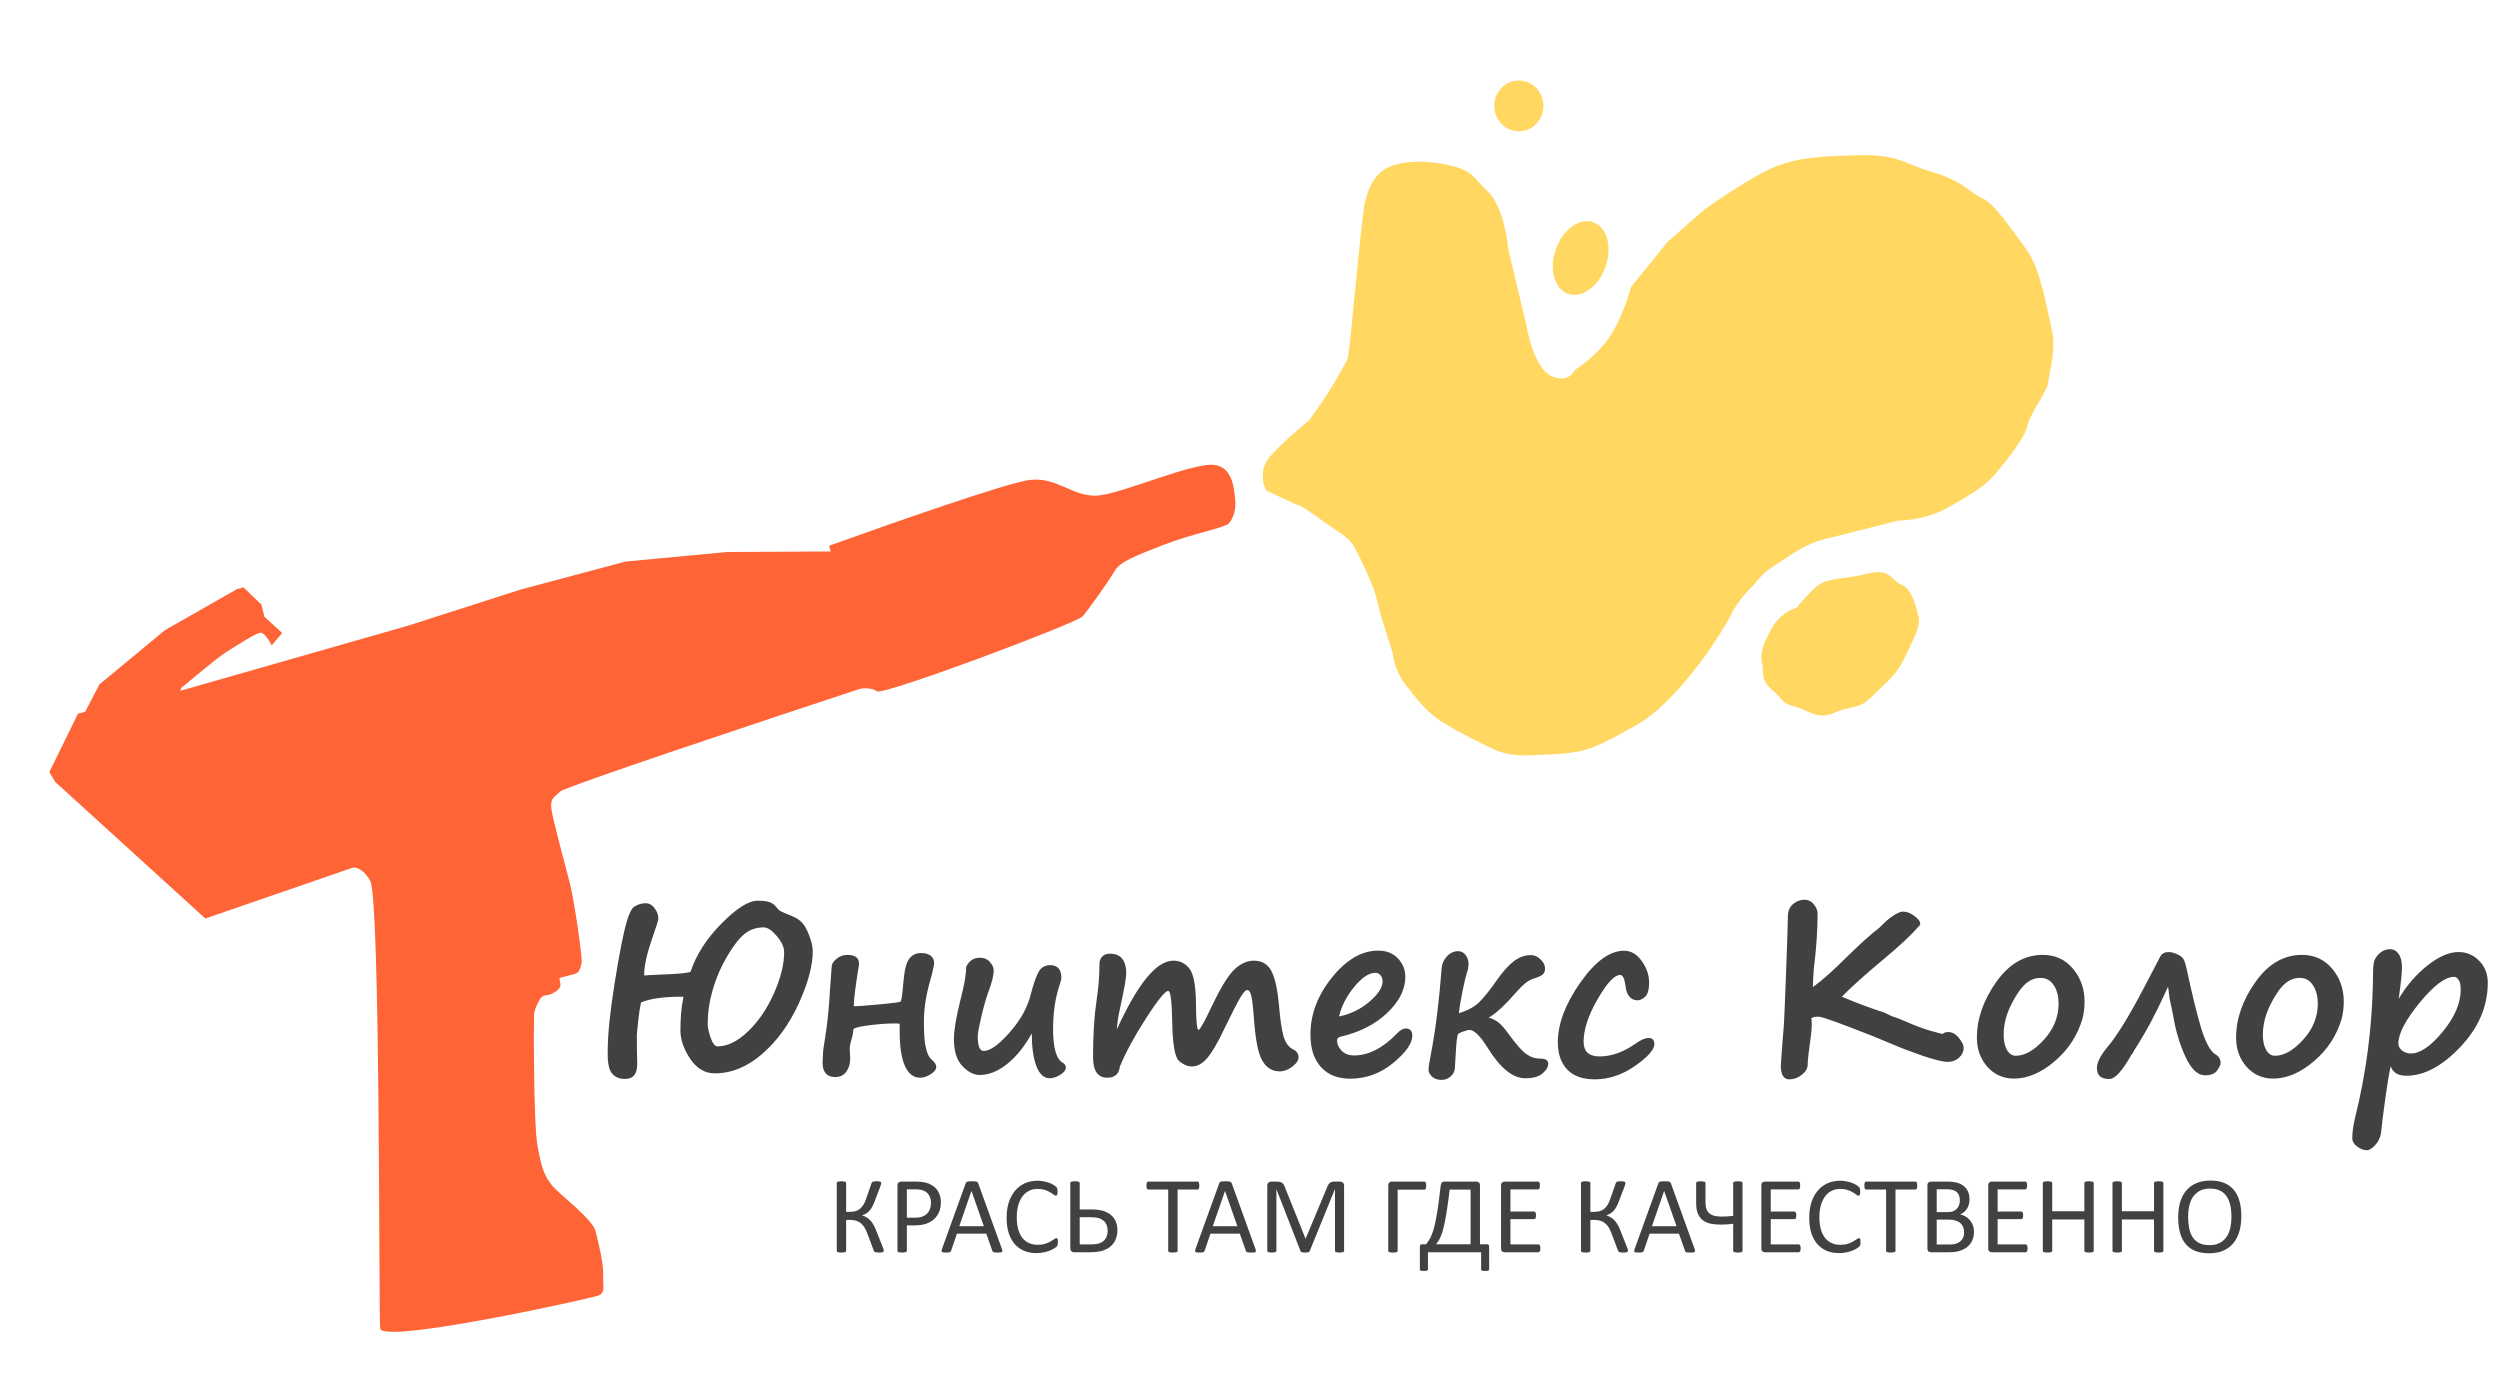 <?xml version="1.0" encoding="UTF-8"?> <svg xmlns="http://www.w3.org/2000/svg" width="559" height="309" viewBox="0 0 559 309" fill="none"> <g filter="url(#filter0_d_457_19)"> <path d="M13.433 155.587L7.026 168.638L8.339 170.83L41.912 201.378L74.458 190.157C75.124 189.783 76.919 189.813 78.768 192.918C81.078 196.8 80.665 289.406 81.009 293.03C81.353 296.654 128.016 286.361 129.752 285.702C131.488 285.044 130.762 283.673 130.874 281.101C130.986 278.529 129.784 273.765 129.137 271.2C128.49 268.635 121.209 263.145 119.585 261.232C117.961 259.318 117.143 257.581 116.205 252.356C115.267 247.13 115.337 224.036 115.416 222.842C115.48 221.886 116.023 220.725 116.287 220.263C116.448 219.894 116.867 219.092 117.257 218.831C117.648 218.57 118.49 218.437 118.861 218.403C119.277 218.292 120.286 217.867 120.993 217.053C121.877 216.035 120.617 214.806 121.329 214.616L124.537 213.761C125.606 213.476 125.732 212.465 126.035 211.406C126.339 210.347 124.351 197.189 123.472 193.708C122.594 190.226 120.013 180.746 119.405 177.584C118.797 174.421 119.913 174.319 121.286 172.976C122.384 171.9 166.444 157.217 188.337 150.01C189.124 149.865 190.978 149.775 192.092 150.573C193.485 151.571 236.749 135.34 238.076 133.813C239.402 132.286 244.035 125.77 245.223 123.694C246.403 121.631 249.66 120.364 255.985 117.906L256.113 117.856C262.522 115.365 268.185 114.441 270.541 113.226C271.221 112.654 272.502 110.748 272.191 107.702C271.801 103.895 271.411 103.164 270.758 102.022C270.078 100.835 268.958 100.262 267.972 100.027C263.319 98.922 246.284 106.789 240.971 106.837C235.657 106.885 232.317 102.691 226.383 103.296C221.636 103.78 194.423 113.318 181.41 118.027L181.733 119.31L158.559 119.428L135.894 121.561L112.37 127.834L87.211 135.912L36.297 150.468L36.514 149.823C38.923 147.812 44.096 143.538 45.517 142.534C46.937 141.529 50.046 139.631 51.423 138.807C51.971 138.466 53.281 137.725 54.136 137.497C54.992 137.269 56.235 139.284 56.75 140.32L59.093 137.544L55.132 133.907L54.439 131.159L50.432 127.338L49.007 127.719L32.876 136.909L18.244 149.024L15.037 155.159L13.433 155.587Z" fill="#FF6437"></path> </g> <g filter="url(#filter1_d_457_19)"> <path d="M286.126 108.942L279.228 105.739C278.565 104.931 277.327 101.065 280 98.052C282.673 95.038 286.901 91.438 288.681 90.014C290.297 87.901 294.299 82.163 297.381 76.122C298.001 72.796 300.338 45.245 301.149 41.531C302.162 36.887 303.832 35.004 305.667 33.81C307.502 32.617 312.167 31.442 318.822 32.691C325.478 33.941 325.14 35.488 328.792 38.957C331.714 41.731 332.98 48.628 333.248 51.73L337.357 68.979C337.848 72.025 339.626 78.5 342.818 80.037C346.009 81.573 347.702 79.782 348.149 78.694C349.594 77.843 353.121 75.248 355.662 71.683C358.203 68.117 360.074 62.526 360.691 60.177L368.88 50.07L377.059 42.89C379.673 41.013 386.035 36.681 390.57 34.368C396.239 31.478 401.068 30.993 410.891 30.713C420.715 30.433 421.208 32.503 428.027 34.442C434.847 36.381 437.002 39.495 439.33 40.372C441.658 41.248 445.967 47.476 449.117 51.803C452.267 56.129 453.573 64.576 454.724 69.406C455.875 74.235 454.195 79.046 454.022 81.284C453.849 83.522 450.005 88.147 449.33 91.242C448.655 94.338 443.141 100.846 441.47 102.729C439.8 104.612 436.13 106.999 431.127 109.722C427.125 111.9 422.351 112.42 420.465 112.408L403.804 116.603C399.805 117.611 396.802 119.83 393.132 122.217C389.462 124.604 389.627 125.293 386.788 128.203C384.516 130.53 383.054 133.287 382.607 134.375C381.603 136.091 379.06 140.242 376.92 143.121C374.245 146.72 372.073 149.461 368.065 153.396C364.859 156.543 361.501 158.462 360.223 159.027C358.166 160.277 353.253 162.977 350.054 163.783C346.055 164.79 340.395 164.753 336.898 164.902C334.101 165.021 331.296 164.119 330.243 163.653C327.86 162.546 322.264 159.811 318.941 157.723C314.787 155.112 313.627 153.21 310.641 149.574C308.253 146.665 307.552 143.526 307.5 142.32C306.621 139.616 304.73 133.657 304.204 131.449C303.547 128.689 303.218 127.309 300.406 121.435C297.593 115.561 297.922 116.941 291.942 112.596C287.158 109.121 286.072 108.712 286.126 108.942Z" fill="#FFD761"></path> </g> <g filter="url(#filter2_d_457_19)"> <ellipse cx="5.498" cy="5.674" rx="5.498" ry="5.674" transform="matrix(-0.97 0.244 -0.232 -0.973 342.263 23.863)" fill="#FFD761"></ellipse> </g> <g filter="url(#filter3_d_457_19)"> <ellipse cx="5.897" cy="8.489" rx="5.897" ry="8.489" transform="matrix(-0.926 -0.377 0.354 -0.935 351.892 63.856)" fill="#FFD761"></ellipse> </g> <g filter="url(#filter4_d_457_19)"> <path d="M392.337 136.197C393.944 133.452 396.567 132.206 397.678 131.927C398.402 131.013 400.318 128.775 402.187 127.134C404.524 125.083 408.185 125.624 413.517 124.281C418.848 122.938 418.839 125.866 421.167 126.742C423.495 127.619 424.481 131.759 424.974 133.828C425.468 135.898 424.463 137.614 422.118 142.593C419.772 147.571 417.27 148.933 414.431 151.842C411.592 154.751 409.931 153.707 406.096 155.404C402.262 157.101 400.272 154.677 397.277 153.968C394.283 153.26 394.785 152.402 392.128 150.145C389.471 147.889 390.476 146.174 389.982 144.104C389.489 142.034 390.329 139.628 392.337 136.197Z" fill="#FFD761"></path> </g> <path d="M143.328 224.155C143.1 225.164 142.889 226.556 142.693 228.33C142.498 230.104 142.4 231.089 142.4 231.284C142.4 233.986 142.425 235.996 142.474 237.314C142.539 238.617 142.36 239.593 141.937 240.244C141.513 240.911 140.757 241.245 139.666 241.245C138.478 241.245 137.55 240.854 136.883 240.073C136.215 239.292 135.882 237.86 135.882 235.776V235.044C135.882 231.398 136.386 226.401 137.396 220.054C138.502 213.055 139.446 208.294 140.228 205.771C140.748 204.128 141.253 203.135 141.741 202.793C142.555 202.24 143.426 201.963 144.354 201.963C145.151 201.963 145.826 202.337 146.38 203.086C146.933 203.818 147.21 204.591 147.21 205.405C147.21 205.715 146.754 207.179 145.843 209.8C144.638 213.234 144.036 215.968 144.036 218.003V218.125C144.329 218.076 145.452 218.011 147.405 217.93C151.67 217.783 154.005 217.563 154.412 217.271C155.698 213.429 158.017 209.824 161.37 206.455C164.723 203.086 167.384 201.401 169.354 201.401C170.672 201.401 171.6 201.515 172.137 201.743C172.674 201.955 173.13 202.28 173.504 202.72C173.878 203.208 174.196 203.534 174.456 203.696C174.733 203.859 175.595 204.233 177.044 204.819C178.086 205.243 178.875 205.763 179.412 206.382C179.965 206.984 180.486 207.952 180.975 209.287C181.479 210.605 181.731 211.745 181.731 212.705C181.731 215.944 180.674 219.867 178.558 224.473C176.442 229.079 173.715 232.822 170.379 235.703C167.059 238.568 163.535 240 159.808 240C157.61 240 155.779 238.91 154.314 236.729C152.866 234.548 152.142 232.456 152.142 230.454C152.142 227.557 152.353 225.148 152.776 223.228C152.809 223.016 152.817 222.902 152.801 222.886C152.801 222.869 152.687 222.861 152.459 222.861C148.374 222.861 145.33 223.293 143.328 224.155ZM170.77 207.358C169.093 207.358 167.645 207.863 166.424 208.872C165.219 209.865 163.917 211.558 162.518 213.95C161.134 216.326 160.076 218.8 159.344 221.372C158.611 223.927 158.245 226.483 158.245 229.038C158.245 229.754 158.465 230.755 158.904 232.041C159.344 233.327 159.856 233.97 160.442 233.97C162.672 233.97 164.959 232.839 167.303 230.576C169.646 228.314 171.567 225.482 173.064 222.08C174.578 218.678 175.335 215.618 175.335 212.9C175.335 211.777 174.782 210.573 173.675 209.287C172.584 208.001 171.616 207.358 170.77 207.358ZM206.609 230.039C206.658 233.75 207.244 236.061 208.367 236.973C209.018 237.526 209.344 238.047 209.344 238.535C209.344 239.121 208.929 239.674 208.099 240.195C207.269 240.716 206.479 240.977 205.73 240.977C204.266 240.977 203.134 240.098 202.337 238.34C201.556 236.566 201.165 234.002 201.165 230.649V228.94C201.165 228.875 200.799 228.843 200.066 228.843C198.341 228.843 196.364 228.989 194.134 229.282C191.904 229.559 190.789 229.884 190.789 230.259C190.789 230.828 190.618 231.699 190.276 232.871C190.097 233.441 190.008 234.035 190.008 234.653L190.105 236.704C190.105 237.827 189.821 238.796 189.251 239.609C188.681 240.423 187.859 240.83 186.785 240.83C184.881 240.83 183.929 239.756 183.929 237.607L184.026 235.557C184.026 235.068 184.197 233.799 184.539 231.748C184.995 229.03 185.345 225.539 185.589 221.274L185.979 216.001C186.012 215.48 186.378 214.935 187.078 214.365C187.794 213.796 188.584 213.511 189.446 213.511C191.204 213.511 192.083 214.17 192.083 215.488C192.083 215.505 192.059 215.692 192.01 216.05C191.277 220.607 190.911 223.521 190.911 224.79C190.911 224.888 190.919 224.945 190.936 224.961C191.066 225.059 193.271 224.904 197.552 224.497C199.7 224.285 200.962 224.115 201.336 223.984C201.548 223.919 201.767 222.479 201.995 219.663C202.207 217.059 202.63 215.317 203.265 214.438C203.916 213.543 204.795 213.096 205.901 213.096C206.976 213.096 207.765 213.348 208.27 213.853C208.774 214.341 208.961 215 208.831 215.83L208.416 217.661C208.351 217.97 208.221 218.467 208.025 219.15C207.065 222.422 206.585 225.514 206.585 228.428L206.609 230.039ZM230.706 231.064C229.144 233.913 227.329 236.175 225.262 237.852C223.211 239.528 221.128 240.366 219.012 240.366C217.758 240.366 216.489 239.707 215.203 238.389C213.934 237.07 213.299 235.044 213.299 232.31C213.299 230.373 213.787 227.451 214.764 223.545C215.61 220.322 216.033 217.873 216.033 216.196C216.684 214.829 217.701 214.146 219.085 214.146C220.029 214.146 220.778 214.463 221.331 215.098C221.901 215.716 222.186 216.343 222.186 216.978C222.186 218.133 221.779 219.777 220.965 221.909C220.493 223.179 219.98 224.977 219.427 227.305C218.89 229.616 218.621 231.097 218.621 231.748C218.621 233.913 219.069 234.995 219.964 234.995C221.38 234.995 223.292 233.636 225.701 230.918C228.11 228.2 229.681 225.417 230.413 222.568C231.146 219.785 231.797 217.962 232.366 217.1C232.936 216.237 233.742 215.806 234.783 215.806C236.476 215.806 237.322 216.75 237.322 218.638C237.322 218.914 237.184 219.468 236.907 220.298C235.947 223.179 235.467 226.426 235.467 230.039C235.467 234.271 236.183 236.802 237.615 237.632C238.087 237.909 238.323 238.25 238.323 238.657C238.323 239.243 237.908 239.797 237.078 240.317C236.248 240.838 235.459 241.099 234.71 241.099C233.424 241.099 232.431 240.195 231.731 238.389C231.048 236.566 230.706 234.124 230.706 231.064ZM250.408 238.462C250.213 240.138 249.277 240.977 247.601 240.977C245.468 240.977 244.402 239.438 244.402 236.362C244.402 231.382 244.671 227.126 245.208 223.594C245.631 220.843 245.843 218.141 245.843 215.488C245.843 214.854 246.046 214.325 246.453 213.901C246.86 213.462 247.43 213.242 248.162 213.242C250.604 213.242 251.824 214.723 251.824 217.686C251.824 218.646 251.393 221.095 250.53 225.034C250.009 227.378 249.749 229.079 249.749 230.137C254.404 219.915 258.603 214.805 262.347 214.805C263.86 214.805 265.073 215.407 265.984 216.611C266.912 217.816 267.392 220.485 267.425 224.619C267.441 228.395 267.636 230.283 268.011 230.283C268.304 230.283 269.321 228.452 271.062 224.79C272.999 220.737 274.651 218.06 276.019 216.758C277.402 215.456 278.851 214.805 280.364 214.805C282.171 214.805 283.481 215.586 284.295 217.148C285.109 218.695 285.678 221.315 286.004 225.01C286.248 227.939 286.574 230.153 286.98 231.65C287.404 233.148 288.12 234.141 289.129 234.629C289.943 235.02 290.35 235.605 290.35 236.387C290.35 237.087 289.886 237.795 288.958 238.511C288.03 239.211 287.086 239.561 286.126 239.561C284.466 239.561 283.164 238.747 282.22 237.119C281.292 235.475 280.665 232.188 280.34 227.256C280.161 224.88 279.965 223.309 279.754 222.544C279.559 221.763 279.257 221.372 278.851 221.372C278.493 221.372 277.972 221.958 277.288 223.13C276.604 224.285 275.424 226.597 273.748 230.063C272.267 233.188 270.989 235.369 269.915 236.606C268.857 237.843 267.718 238.462 266.497 238.462C265.553 238.462 264.601 238.055 263.641 237.241C262.697 236.427 262.184 233.473 262.103 228.379C262.021 223.838 261.728 221.567 261.224 221.567C260.54 221.567 258.896 223.586 256.292 227.622C253.688 231.659 251.727 235.272 250.408 238.462ZM315.789 231.602C315.789 233.294 314.365 235.321 311.517 237.681C308.668 240.024 305.454 241.196 301.873 241.196C299.122 241.196 296.958 240.334 295.379 238.608C293.8 236.867 293.011 234.45 293.011 231.357C293.011 226.8 294.622 222.528 297.845 218.54C301.067 214.552 304.51 212.559 308.172 212.559C309.995 212.559 311.46 213.136 312.566 214.292C313.673 215.448 314.227 216.823 314.227 218.418C314.227 221.25 312.868 223.952 310.149 226.523C307.431 229.079 303.948 230.845 299.7 231.821C299.212 231.935 298.968 232.228 298.968 232.7C298.968 233.481 299.31 234.23 299.993 234.946C300.693 235.646 301.621 235.996 302.776 235.996C306.048 235.996 309.295 234.312 312.518 230.942C313.136 230.291 313.738 229.966 314.324 229.966C315.301 229.966 315.789 230.511 315.789 231.602ZM299.407 227.28C301.979 226.759 304.241 225.661 306.194 223.984C308.164 222.308 309.148 220.786 309.148 219.419C309.148 218.882 308.994 218.434 308.685 218.076C308.392 217.702 308.009 217.515 307.537 217.515C306.121 217.515 304.55 218.556 302.825 220.64C301.1 222.723 299.961 224.937 299.407 227.28ZM332.854 227.549C333.587 227.728 334.271 228.045 334.905 228.501C335.54 228.957 336.297 229.787 337.176 230.991C338.868 233.335 340.203 234.873 341.18 235.605C342.156 236.338 343.222 236.704 344.378 236.704C345.582 236.704 346.185 237.078 346.185 237.827C346.185 238.543 345.77 239.268 344.939 240C344.109 240.732 342.799 241.099 341.009 241.099C338.258 241.099 335.467 238.828 332.635 234.287C330.991 231.618 329.616 230.283 328.509 230.283C328.362 230.283 327.964 230.389 327.312 230.601C326.678 230.812 326.263 231.007 326.067 231.187C325.872 231.349 325.709 232.383 325.579 234.287L325.311 238.779C325.278 239.512 324.977 240.138 324.407 240.659C323.838 241.196 323.13 241.465 322.283 241.465C321.388 241.465 320.688 241.213 320.184 240.708C319.679 240.22 319.427 239.723 319.427 239.219C319.427 238.6 319.63 237.274 320.037 235.239C321.014 230.112 321.787 223.846 322.356 216.44C322.422 215.496 322.812 214.634 323.528 213.853C324.244 213.071 325.083 212.681 326.043 212.681C326.71 212.681 327.264 212.965 327.703 213.535C328.143 214.105 328.362 214.764 328.362 215.513C328.362 216.099 328.265 216.693 328.069 217.295C327.825 217.995 327.475 219.427 327.02 221.592C326.58 223.757 326.312 225.409 326.214 226.548C328.151 225.962 329.656 225.148 330.73 224.106C331.805 223.065 333.139 221.396 334.734 219.102C336.069 217.214 337.322 215.822 338.494 214.927C339.666 214.015 340.952 213.56 342.352 213.56C343.117 213.56 343.825 213.885 344.476 214.536C345.143 215.171 345.477 215.846 345.477 216.562C345.477 217.165 345.289 217.62 344.915 217.93C344.557 218.223 343.922 218.507 343.011 218.784C341.855 219.126 340.618 220.054 339.3 221.567C336.565 224.709 334.417 226.702 332.854 227.549ZM356.561 241.343C353.875 241.343 351.832 240.61 350.433 239.146C349.033 237.681 348.333 235.646 348.333 233.042C348.333 228.94 350.001 224.505 353.338 219.736C356.674 214.967 359.946 212.583 363.152 212.583C364.699 212.583 366.017 213.356 367.107 214.902C368.198 216.432 368.743 218.027 368.743 219.688C368.743 221.25 368.45 222.308 367.864 222.861C367.295 223.398 366.741 223.667 366.204 223.667C364.625 223.667 363.706 222.576 363.445 220.396C363.25 218.8 362.851 218.003 362.249 218.003C360.979 218.003 359.303 219.81 357.22 223.423C355.136 227.036 354.095 230.202 354.095 232.92C354.095 235.117 355.283 236.216 357.659 236.216C360.28 236.216 362.924 235.288 365.594 233.433C366.847 232.537 367.84 232.09 368.572 232.09C369.467 232.09 369.915 232.537 369.915 233.433C369.915 234.686 368.475 236.322 365.594 238.34C362.729 240.342 359.718 241.343 356.561 241.343ZM405.022 227.646C405.169 228.656 405.136 229.958 404.925 231.553C404.437 234.987 404.192 237.168 404.192 238.096C404.192 238.893 403.761 239.634 402.898 240.317C402.052 241.001 401.116 241.343 400.091 241.343C398.821 241.343 398.187 240.309 398.187 238.242C398.187 237.998 398.268 236.818 398.431 234.702L398.87 229.209C398.951 228.102 399.122 224.017 399.383 216.953C399.643 209.889 399.773 205.869 399.773 204.893C399.773 203.737 400.148 202.834 400.896 202.183C401.661 201.515 402.516 201.182 403.46 201.182C404.323 201.182 405.031 201.532 405.584 202.231C406.137 202.931 406.414 203.607 406.414 204.258C406.414 207.952 406.137 212.03 405.584 216.489V216.465C405.438 218.337 405.364 219.753 405.364 220.713C407.35 219.297 409.946 216.986 413.152 213.779C416.294 210.719 418.637 208.62 420.184 207.48C420.363 207.318 420.599 207.082 420.892 206.772C422.226 205.422 423.512 204.494 424.749 203.989H424.725C424.904 203.892 425.188 203.843 425.579 203.843C426.377 203.843 427.207 204.168 428.069 204.819C428.932 205.47 429.363 206.024 429.363 206.479C429.363 206.789 429.201 207.057 428.875 207.285C427.492 208.945 424.904 211.362 421.111 214.536C417.156 217.824 414.064 220.599 411.834 222.861C415.089 224.245 418.222 225.417 421.233 226.377C421.25 226.377 421.347 226.418 421.526 226.499C422.519 227.004 423.13 227.288 423.357 227.354C424.074 227.549 425.123 227.956 426.507 228.574C428.265 229.355 429.974 229.99 431.634 230.479C433.294 230.951 434.23 231.187 434.441 231.187C434.572 230.91 434.979 230.771 435.662 230.771C436.541 230.771 437.33 231.219 438.03 232.114C438.73 232.993 439.08 233.693 439.08 234.214C439.08 235.109 438.73 235.874 438.03 236.509C437.347 237.127 436.508 237.437 435.516 237.437C434.458 237.437 432.586 236.981 429.9 236.069C427.215 235.142 424.977 234.287 423.187 233.506C420.534 232.367 417.254 231.056 413.348 229.575C409.441 228.078 407.187 227.329 406.585 227.329C405.934 227.329 405.413 227.435 405.022 227.646ZM465.691 227.622C464.601 231.431 462.526 234.645 459.466 237.266C456.422 239.87 453.379 241.172 450.335 241.172C447.926 241.172 445.94 240.293 444.378 238.535C442.815 236.761 442.034 234.588 442.034 232.017C442.034 227.817 443.466 223.683 446.331 219.614C449.196 215.545 452.671 213.511 456.756 213.511C459.539 213.511 461.793 214.544 463.519 216.611C465.244 218.662 466.106 221.112 466.106 223.96C466.106 225.197 465.968 226.41 465.691 227.598V227.622ZM452.996 219.907C451.857 220.916 450.742 222.528 449.651 224.741C448.561 226.955 448.016 229.176 448.016 231.406C448.016 232.757 448.26 233.872 448.748 234.751C449.253 235.63 449.912 236.069 450.726 236.069C452.744 236.069 454.843 234.873 457.024 232.48C459.205 230.088 460.296 227.402 460.296 224.424C460.296 222.747 459.938 221.372 459.222 220.298C458.522 219.207 457.537 218.662 456.268 218.662C455.063 218.662 453.981 219.077 453.021 219.907H452.996ZM496.526 237.681C496.526 238.071 496.266 238.633 495.745 239.365C495.241 240.081 494.329 240.439 493.011 240.439C491.399 240.439 489.959 239.072 488.689 236.338C487.42 233.587 486.508 230.584 485.955 227.329C485.76 226.239 485.499 224.969 485.174 223.521C485.109 223.26 485.035 222.747 484.954 221.982C484.873 221.169 484.808 220.729 484.759 220.664C484.498 221.185 484.222 221.779 483.929 222.446C481.878 226.971 479.648 231.089 477.239 234.8L476.946 235.361C476.832 235.557 476.71 235.719 476.58 235.85C474.562 239.463 472.91 241.27 471.624 241.27C469.785 241.27 468.865 240.448 468.865 238.804C468.865 237.534 469.728 235.882 471.453 233.848C473.553 231.309 476.263 226.857 479.583 220.493L483.05 213.853C483.408 213.201 484.035 212.876 484.93 212.876C485.467 212.876 486.093 213.039 486.81 213.364C487.542 213.674 488.022 214.048 488.25 214.487C488.494 214.927 488.722 215.643 488.934 216.636C490.105 222.137 491.163 226.475 492.107 229.648C493.051 232.822 494.085 234.824 495.208 235.654C496.087 236.11 496.526 236.777 496.526 237.656V237.681ZM523.65 227.622C522.56 231.431 520.485 234.645 517.425 237.266C514.381 239.87 511.338 241.172 508.294 241.172C505.885 241.172 503.899 240.293 502.337 238.535C500.774 236.761 499.993 234.588 499.993 232.017C499.993 227.817 501.425 223.683 504.29 219.614C507.155 215.545 510.63 213.511 514.715 213.511C517.498 213.511 519.752 214.544 521.478 216.611C523.203 218.662 524.065 221.112 524.065 223.96C524.065 225.197 523.927 226.41 523.65 227.598V227.622ZM510.955 219.907C509.816 220.916 508.701 222.528 507.61 224.741C506.52 226.955 505.975 229.176 505.975 231.406C505.975 232.757 506.219 233.872 506.707 234.751C507.212 235.63 507.871 236.069 508.685 236.069C510.703 236.069 512.802 234.873 514.983 232.48C517.164 230.088 518.255 227.402 518.255 224.424C518.255 222.747 517.897 221.372 517.181 220.298C516.481 219.207 515.496 218.662 514.227 218.662C513.022 218.662 511.94 219.077 510.979 219.907H510.955ZM534.563 238.413C534.238 239.731 533.831 242.157 533.343 245.688C532.854 249.237 532.562 251.613 532.464 252.817C532.366 254.038 531.943 255.072 531.194 255.918C530.462 256.764 529.803 257.188 529.217 257.188C528.484 257.188 527.76 256.911 527.044 256.357C526.328 255.804 525.97 255.202 525.97 254.551C525.97 253.232 526.173 251.711 526.58 249.985C529.021 240.236 530.356 230.186 530.584 219.834V219.346C530.584 217.327 530.649 215.968 530.779 215.269C530.91 214.552 531.316 213.869 532 213.218C532.684 212.567 533.489 212.241 534.417 212.241C535.198 212.241 535.833 212.591 536.321 213.291C536.826 213.991 537.078 215 537.078 216.318C537.078 217.653 536.834 219.989 536.346 223.325C538.152 220.314 540.309 217.824 542.815 215.854C545.338 213.869 547.633 212.876 549.7 212.876C551.523 212.876 553.069 213.527 554.339 214.829C555.625 216.131 556.268 217.767 556.268 219.736C556.268 224.993 554.225 229.779 550.14 234.092C546.071 238.389 542.042 240.537 538.055 240.537C536.199 240.537 535.035 239.829 534.563 238.413ZM548.748 218.418C546.762 218.418 544.183 220.355 541.009 224.229C537.851 228.102 536.272 231.146 536.272 233.359C536.272 233.929 536.549 234.442 537.103 234.897C537.672 235.337 538.331 235.557 539.08 235.557C541.147 235.557 543.515 233.937 546.185 230.698C548.87 227.443 550.213 224.302 550.213 221.274C550.213 220.265 550.058 219.541 549.749 219.102C549.44 218.646 549.106 218.418 548.748 218.418Z" fill="#414141"></path> <path d="M197.61 279.67C197.61 279.744 197.594 279.805 197.561 279.854C197.528 279.902 197.472 279.943 197.39 279.976C197.317 280.008 197.211 280.033 197.073 280.049C196.934 280.065 196.764 280.073 196.56 280.073C196.324 280.073 196.133 280.061 195.986 280.037C195.848 280.02 195.734 279.992 195.645 279.951C195.563 279.91 195.498 279.862 195.449 279.805C195.409 279.74 195.376 279.662 195.352 279.573L193.899 275.715C193.704 275.194 193.488 274.751 193.252 274.385C193.016 274.019 192.743 273.717 192.434 273.481C192.133 273.237 191.787 273.058 191.396 272.944C191.006 272.83 190.566 272.773 190.078 272.773H189.199V279.683C189.199 279.748 189.183 279.805 189.15 279.854C189.118 279.902 189.061 279.943 188.979 279.976C188.898 280 188.788 280.02 188.65 280.037C188.52 280.061 188.353 280.073 188.149 280.073C187.954 280.073 187.787 280.061 187.649 280.037C187.511 280.02 187.401 280 187.319 279.976C187.238 279.943 187.181 279.902 187.148 279.854C187.116 279.805 187.1 279.748 187.1 279.683V264.509C187.1 264.452 187.116 264.399 187.148 264.351C187.181 264.302 187.238 264.265 187.319 264.241C187.401 264.208 187.511 264.184 187.649 264.167C187.787 264.143 187.954 264.131 188.149 264.131C188.353 264.131 188.52 264.143 188.65 264.167C188.788 264.184 188.898 264.208 188.979 264.241C189.061 264.265 189.118 264.302 189.15 264.351C189.183 264.399 189.199 264.452 189.199 264.509V270.967H190.078C190.566 270.967 190.994 270.91 191.36 270.796C191.726 270.674 192.048 270.495 192.324 270.259C192.609 270.023 192.857 269.726 193.069 269.368C193.289 269.001 193.484 268.57 193.655 268.074L194.851 264.631C194.875 264.55 194.908 264.477 194.949 264.412C194.989 264.347 195.05 264.294 195.132 264.253C195.213 264.212 195.323 264.184 195.461 264.167C195.608 264.143 195.795 264.131 196.023 264.131C196.235 264.131 196.405 264.139 196.536 264.155C196.666 264.172 196.768 264.196 196.841 264.229C196.922 264.261 196.975 264.302 197 264.351C197.024 264.399 197.036 264.456 197.036 264.521C197.036 264.611 197.02 264.713 196.987 264.827C196.963 264.932 196.926 265.059 196.877 265.205L195.62 268.489C195.441 268.985 195.254 269.412 195.059 269.771C194.871 270.129 194.664 270.438 194.436 270.698C194.208 270.951 193.96 271.162 193.691 271.333C193.423 271.496 193.122 271.626 192.788 271.724V271.748C193.171 271.886 193.508 272.049 193.801 272.236C194.102 272.415 194.379 272.639 194.631 272.908C194.884 273.176 195.116 273.502 195.327 273.884C195.539 274.259 195.746 274.71 195.95 275.239L197.439 278.999C197.52 279.211 197.569 279.361 197.585 279.451C197.602 279.532 197.61 279.605 197.61 279.67ZM210.378 268.831C210.378 269.62 210.248 270.332 209.988 270.967C209.727 271.602 209.353 272.143 208.865 272.59C208.385 273.038 207.791 273.384 207.083 273.628C206.383 273.872 205.544 273.994 204.568 273.994H202.773V279.683C202.773 279.748 202.753 279.805 202.712 279.854C202.68 279.902 202.623 279.943 202.542 279.976C202.468 280 202.362 280.02 202.224 280.037C202.094 280.061 201.927 280.073 201.724 280.073C201.52 280.073 201.349 280.061 201.211 280.037C201.081 280.02 200.975 280 200.894 279.976C200.812 279.943 200.755 279.902 200.723 279.854C200.69 279.805 200.674 279.748 200.674 279.683V265.107C200.674 264.782 200.759 264.55 200.93 264.412C201.101 264.273 201.292 264.204 201.504 264.204H204.885C205.227 264.204 205.553 264.22 205.862 264.253C206.179 264.277 206.549 264.338 206.973 264.436C207.404 264.526 207.839 264.701 208.279 264.961C208.726 265.213 209.105 265.527 209.414 265.901C209.723 266.275 209.959 266.711 210.122 267.207C210.293 267.695 210.378 268.236 210.378 268.831ZM208.169 269.001C208.169 268.359 208.047 267.821 207.803 267.39C207.567 266.959 207.27 266.637 206.912 266.426C206.562 266.214 206.195 266.08 205.813 266.023C205.439 265.966 205.072 265.938 204.714 265.938H202.773V272.273H204.666C205.3 272.273 205.825 272.192 206.24 272.029C206.663 271.866 207.017 271.642 207.302 271.357C207.587 271.064 207.803 270.719 207.949 270.32C208.096 269.913 208.169 269.473 208.169 269.001ZM224.026 279.255C224.091 279.434 224.124 279.581 224.124 279.695C224.132 279.801 224.103 279.882 224.038 279.939C223.973 279.996 223.863 280.033 223.708 280.049C223.562 280.065 223.363 280.073 223.11 280.073C222.858 280.073 222.655 280.065 222.5 280.049C222.354 280.041 222.24 280.024 222.158 280C222.085 279.967 222.028 279.927 221.987 279.878C221.955 279.829 221.922 279.768 221.89 279.695L220.535 275.85H213.967L212.673 279.646C212.649 279.719 212.616 279.784 212.576 279.841C212.535 279.89 212.474 279.935 212.393 279.976C212.319 280.008 212.209 280.033 212.063 280.049C211.925 280.065 211.742 280.073 211.514 280.073C211.278 280.073 211.082 280.061 210.928 280.037C210.781 280.02 210.675 279.984 210.61 279.927C210.553 279.87 210.525 279.788 210.525 279.683C210.533 279.569 210.57 279.422 210.635 279.243L215.933 264.57C215.965 264.481 216.006 264.408 216.055 264.351C216.112 264.294 216.189 264.249 216.287 264.216C216.392 264.184 216.523 264.163 216.677 264.155C216.84 264.139 217.043 264.131 217.288 264.131C217.548 264.131 217.764 264.139 217.935 264.155C218.105 264.163 218.244 264.184 218.35 264.216C218.455 264.249 218.537 264.298 218.594 264.363C218.651 264.42 218.695 264.493 218.728 264.583L224.026 279.255ZM217.227 266.304H217.214L214.492 274.177H219.985L217.227 266.304ZM236.538 277.766C236.538 277.896 236.534 278.01 236.526 278.108C236.518 278.206 236.501 278.291 236.477 278.364C236.461 278.438 236.436 278.503 236.404 278.56C236.371 278.617 236.314 278.686 236.233 278.767C236.152 278.848 235.981 278.975 235.72 279.146C235.46 279.308 235.134 279.471 234.744 279.634C234.361 279.788 233.918 279.919 233.413 280.024C232.917 280.138 232.371 280.195 231.777 280.195C230.752 280.195 229.824 280.024 228.994 279.683C228.172 279.341 227.468 278.836 226.882 278.169C226.305 277.502 225.857 276.68 225.54 275.703C225.23 274.718 225.076 273.587 225.076 272.31C225.076 270.999 225.243 269.832 225.576 268.806C225.918 267.781 226.394 266.914 227.004 266.206C227.615 265.49 228.343 264.945 229.189 264.57C230.044 264.196 230.988 264.009 232.021 264.009C232.477 264.009 232.921 264.054 233.352 264.143C233.783 264.224 234.182 264.33 234.548 264.46C234.915 264.591 235.24 264.741 235.525 264.912C235.81 265.083 236.005 265.225 236.111 265.339C236.225 265.445 236.298 265.527 236.331 265.583C236.363 265.64 236.388 265.71 236.404 265.791C236.428 265.864 236.444 265.954 236.453 266.06C236.469 266.165 236.477 266.292 236.477 266.438C236.477 266.601 236.469 266.739 236.453 266.853C236.436 266.967 236.412 267.065 236.379 267.146C236.347 267.219 236.306 267.276 236.257 267.317C236.217 267.349 236.164 267.366 236.099 267.366C235.985 267.366 235.826 267.288 235.623 267.134C235.419 266.971 235.155 266.796 234.829 266.609C234.512 266.414 234.121 266.239 233.657 266.084C233.201 265.921 232.652 265.84 232.009 265.84C231.309 265.84 230.671 265.982 230.093 266.267C229.523 266.544 229.035 266.955 228.628 267.5C228.221 268.045 227.904 268.713 227.676 269.502C227.456 270.283 227.346 271.178 227.346 272.188C227.346 273.188 227.452 274.076 227.664 274.849C227.883 275.614 228.193 276.257 228.591 276.777C228.998 277.29 229.495 277.681 230.081 277.949C230.667 278.21 231.33 278.34 232.07 278.34C232.697 278.34 233.242 278.263 233.706 278.108C234.178 277.953 234.577 277.782 234.902 277.595C235.236 277.4 235.509 277.225 235.72 277.07C235.932 276.916 236.099 276.838 236.221 276.838C236.278 276.838 236.326 276.851 236.367 276.875C236.408 276.899 236.44 276.948 236.465 277.021C236.489 277.087 236.506 277.18 236.514 277.302C236.53 277.424 236.538 277.579 236.538 277.766ZM249.856 275.068C249.856 275.711 249.754 276.322 249.551 276.899C249.355 277.477 249.03 277.998 248.574 278.462C248.127 278.918 247.528 279.288 246.78 279.573C246.031 279.858 244.981 280 243.63 280H240.139C240.042 280 239.944 279.988 239.846 279.963C239.749 279.931 239.663 279.882 239.59 279.817C239.517 279.744 239.451 279.654 239.395 279.548C239.346 279.434 239.321 279.3 239.321 279.146V264.509C239.321 264.452 239.338 264.399 239.37 264.351C239.411 264.302 239.472 264.261 239.553 264.229C239.643 264.196 239.753 264.172 239.883 264.155C240.021 264.139 240.184 264.131 240.371 264.131C240.575 264.131 240.741 264.139 240.872 264.155C241.01 264.172 241.12 264.196 241.201 264.229C241.283 264.261 241.34 264.302 241.372 264.351C241.405 264.399 241.421 264.452 241.421 264.509V270.43H243.801C244.957 270.43 245.876 270.527 246.56 270.723C247.252 270.918 247.838 271.211 248.318 271.602C248.806 271.984 249.185 272.468 249.453 273.054C249.722 273.632 249.856 274.303 249.856 275.068ZM247.671 275.264C247.671 274.767 247.598 274.332 247.451 273.958C247.313 273.575 247.093 273.254 246.792 272.993C246.499 272.725 246.125 272.521 245.669 272.383C245.213 272.236 244.53 272.163 243.618 272.163H241.421V278.254H243.765C244.733 278.254 245.453 278.157 245.925 277.961C246.397 277.766 246.755 277.522 247 277.229C247.252 276.928 247.427 276.602 247.524 276.252C247.622 275.903 247.671 275.573 247.671 275.264ZM268.167 265.107C268.167 265.262 268.158 265.396 268.142 265.51C268.126 265.624 268.097 265.718 268.057 265.791C268.024 265.856 267.979 265.905 267.922 265.938C267.874 265.97 267.817 265.986 267.751 265.986H263.308V279.683C263.308 279.748 263.292 279.805 263.259 279.854C263.227 279.902 263.17 279.943 263.088 279.976C263.007 280 262.897 280.02 262.759 280.037C262.629 280.061 262.462 280.073 262.258 280.073C262.063 280.073 261.896 280.061 261.758 280.037C261.619 280.02 261.51 280 261.428 279.976C261.347 279.943 261.29 279.902 261.257 279.854C261.225 279.805 261.208 279.748 261.208 279.683V265.986H256.765C256.7 265.986 256.639 265.97 256.582 265.938C256.533 265.905 256.493 265.856 256.46 265.791C256.427 265.718 256.399 265.624 256.375 265.51C256.358 265.396 256.35 265.262 256.35 265.107C256.35 264.953 256.358 264.819 256.375 264.705C256.399 264.583 256.427 264.485 256.46 264.412C256.493 264.338 256.533 264.285 256.582 264.253C256.639 264.22 256.7 264.204 256.765 264.204H267.751C267.817 264.204 267.874 264.22 267.922 264.253C267.979 264.285 268.024 264.338 268.057 264.412C268.097 264.485 268.126 264.583 268.142 264.705C268.158 264.819 268.167 264.953 268.167 265.107ZM280.715 279.255C280.78 279.434 280.813 279.581 280.813 279.695C280.821 279.801 280.793 279.882 280.728 279.939C280.662 279.996 280.553 280.033 280.398 280.049C280.251 280.065 280.052 280.073 279.8 280.073C279.548 280.073 279.344 280.065 279.189 280.049C279.043 280.041 278.929 280.024 278.848 280C278.774 279.967 278.717 279.927 278.677 279.878C278.644 279.829 278.612 279.768 278.579 279.695L277.224 275.85H270.657L269.363 279.646C269.338 279.719 269.306 279.784 269.265 279.841C269.224 279.89 269.163 279.935 269.082 279.976C269.009 280.008 268.899 280.033 268.752 280.049C268.614 280.065 268.431 280.073 268.203 280.073C267.967 280.073 267.772 280.061 267.617 280.037C267.471 280.02 267.365 279.984 267.3 279.927C267.243 279.87 267.214 279.788 267.214 279.683C267.222 279.569 267.259 279.422 267.324 279.243L272.622 264.57C272.655 264.481 272.695 264.408 272.744 264.351C272.801 264.294 272.878 264.249 272.976 264.216C273.082 264.184 273.212 264.163 273.367 264.155C273.529 264.139 273.733 264.131 273.977 264.131C274.237 264.131 274.453 264.139 274.624 264.155C274.795 264.163 274.933 264.184 275.039 264.216C275.145 264.249 275.226 264.298 275.283 264.363C275.34 264.42 275.385 264.493 275.417 264.583L280.715 279.255ZM273.916 266.304H273.904L271.182 274.177H276.675L273.916 266.304ZM300.54 279.683C300.54 279.748 300.523 279.805 300.491 279.854C300.458 279.902 300.401 279.943 300.32 279.976C300.238 280 300.133 280.02 300.002 280.037C299.88 280.061 299.718 280.073 299.514 280.073C299.327 280.073 299.164 280.061 299.026 280.037C298.896 280.02 298.79 280 298.708 279.976C298.635 279.943 298.582 279.902 298.55 279.854C298.517 279.805 298.501 279.748 298.501 279.683V265.925H298.477L292.849 279.744C292.825 279.801 292.788 279.849 292.739 279.89C292.699 279.931 292.633 279.967 292.544 280C292.463 280.024 292.361 280.041 292.239 280.049C292.125 280.065 291.986 280.073 291.824 280.073C291.653 280.073 291.506 280.065 291.384 280.049C291.262 280.033 291.16 280.012 291.079 279.988C290.998 279.955 290.933 279.919 290.884 279.878C290.843 279.837 290.815 279.792 290.798 279.744L285.415 265.925H285.403V279.683C285.403 279.748 285.387 279.805 285.354 279.854C285.321 279.902 285.264 279.943 285.183 279.976C285.102 280 284.996 280.02 284.866 280.037C284.736 280.061 284.569 280.073 284.365 280.073C284.17 280.073 284.007 280.061 283.877 280.037C283.747 280.02 283.641 280 283.56 279.976C283.486 279.943 283.433 279.902 283.401 279.854C283.376 279.805 283.364 279.748 283.364 279.683V265.156C283.364 264.814 283.454 264.57 283.633 264.424C283.812 264.277 284.011 264.204 284.231 264.204H285.5C285.761 264.204 285.989 264.229 286.184 264.277C286.379 264.326 286.55 264.403 286.697 264.509C286.843 264.615 286.965 264.749 287.063 264.912C287.161 265.075 287.246 265.266 287.319 265.486L291.897 276.924H291.958L296.719 265.522C296.808 265.278 296.906 265.071 297.012 264.9C297.118 264.729 297.231 264.595 297.354 264.497C297.484 264.391 297.626 264.318 297.781 264.277C297.935 264.229 298.114 264.204 298.318 264.204H299.648C299.771 264.204 299.884 264.224 299.99 264.265C300.104 264.298 300.198 264.355 300.271 264.436C300.352 264.509 300.417 264.607 300.466 264.729C300.515 264.843 300.54 264.985 300.54 265.156V279.683ZM318.899 265.12C318.899 265.274 318.891 265.409 318.875 265.522C318.858 265.636 318.83 265.73 318.789 265.803C318.757 265.876 318.712 265.929 318.655 265.962C318.606 265.994 318.549 266.011 318.484 266.011H312.515V279.695C312.515 279.76 312.498 279.817 312.466 279.866C312.433 279.906 312.376 279.943 312.295 279.976C312.214 280.008 312.104 280.033 311.965 280.049C311.835 280.065 311.668 280.073 311.465 280.073C311.27 280.073 311.103 280.065 310.964 280.049C310.826 280.033 310.716 280.008 310.635 279.976C310.553 279.943 310.496 279.906 310.464 279.866C310.431 279.817 310.415 279.76 310.415 279.695V265.059C310.415 264.774 310.488 264.562 310.635 264.424C310.789 264.277 310.977 264.204 311.196 264.204H318.484C318.622 264.204 318.724 264.277 318.789 264.424C318.862 264.57 318.899 264.802 318.899 265.12ZM332.974 283.845C332.974 283.91 332.961 283.963 332.937 284.004C332.913 284.045 332.864 284.077 332.791 284.102C332.725 284.126 332.636 284.146 332.522 284.163C332.408 284.179 332.253 284.187 332.058 284.187C331.895 284.187 331.757 284.179 331.643 284.163C331.529 284.146 331.436 284.126 331.362 284.102C331.297 284.077 331.248 284.045 331.216 284.004C331.191 283.963 331.179 283.91 331.179 283.845V280H319.29V283.845C319.29 283.91 319.273 283.963 319.241 284.004C319.216 284.045 319.167 284.077 319.094 284.102C319.029 284.126 318.94 284.146 318.826 284.163C318.712 284.179 318.569 284.187 318.398 284.187C318.211 284.187 318.061 284.179 317.947 284.163C317.833 284.146 317.739 284.126 317.666 284.102C317.601 284.077 317.552 284.045 317.52 284.004C317.495 283.963 317.483 283.91 317.483 283.845V278.828C317.467 278.617 317.499 278.462 317.581 278.364C317.662 278.267 317.788 278.218 317.959 278.218H318.875C319.102 277.925 319.314 277.628 319.509 277.327C319.705 277.017 319.892 276.655 320.071 276.24C320.25 275.825 320.425 275.321 320.596 274.727C320.767 274.132 320.933 273.4 321.096 272.529C321.267 271.65 321.438 270.605 321.609 269.392C321.78 268.18 321.959 266.739 322.146 265.071C322.195 264.778 322.276 264.562 322.39 264.424C322.512 264.277 322.683 264.204 322.903 264.204H330.19C330.41 264.204 330.585 264.277 330.715 264.424C330.854 264.562 330.923 264.774 330.923 265.059V278.218H332.498C332.668 278.218 332.791 278.271 332.864 278.376C332.937 278.474 332.974 278.629 332.974 278.84V283.845ZM328.823 265.999H324.136C323.965 267.504 323.794 268.818 323.623 269.941C323.46 271.064 323.298 272.041 323.135 272.871C322.98 273.701 322.821 274.405 322.659 274.983C322.496 275.553 322.329 276.041 322.158 276.448C321.995 276.847 321.825 277.184 321.646 277.461C321.475 277.738 321.296 277.99 321.108 278.218H328.823V265.999ZM344.424 279.133C344.424 279.28 344.416 279.41 344.399 279.524C344.383 279.63 344.355 279.719 344.314 279.792C344.273 279.866 344.224 279.919 344.167 279.951C344.119 279.984 344.062 280 343.997 280H336.416C336.229 280 336.05 279.939 335.879 279.817C335.716 279.687 335.635 279.463 335.635 279.146V265.059C335.635 264.741 335.716 264.521 335.879 264.399C336.05 264.269 336.229 264.204 336.416 264.204H343.911C343.976 264.204 344.033 264.22 344.082 264.253C344.139 264.285 344.184 264.338 344.216 264.412C344.249 264.485 344.273 264.578 344.29 264.692C344.314 264.798 344.326 264.932 344.326 265.095C344.326 265.242 344.314 265.372 344.29 265.486C344.273 265.592 344.249 265.681 344.216 265.754C344.184 265.819 344.139 265.868 344.082 265.901C344.033 265.933 343.976 265.95 343.911 265.95H337.734V270.906H343.032C343.097 270.906 343.154 270.926 343.203 270.967C343.26 270.999 343.305 271.048 343.337 271.113C343.378 271.178 343.407 271.268 343.423 271.382C343.439 271.496 343.447 271.63 343.447 271.785C343.447 271.931 343.439 272.057 343.423 272.163C343.407 272.269 343.378 272.354 343.337 272.419C343.305 272.485 343.26 272.533 343.203 272.566C343.154 272.59 343.097 272.603 343.032 272.603H337.734V278.254H343.997C344.062 278.254 344.119 278.271 344.167 278.303C344.224 278.336 344.273 278.389 344.314 278.462C344.355 278.527 344.383 278.617 344.399 278.73C344.416 278.836 344.424 278.971 344.424 279.133ZM364.016 279.67C364.016 279.744 364 279.805 363.967 279.854C363.935 279.902 363.878 279.943 363.796 279.976C363.723 280.008 363.617 280.033 363.479 280.049C363.341 280.065 363.17 280.073 362.966 280.073C362.73 280.073 362.539 280.061 362.393 280.037C362.254 280.02 362.14 279.992 362.051 279.951C361.969 279.91 361.904 279.862 361.855 279.805C361.815 279.74 361.782 279.662 361.758 279.573L360.305 275.715C360.11 275.194 359.894 274.751 359.658 274.385C359.422 274.019 359.15 273.717 358.84 273.481C358.539 273.237 358.193 273.058 357.803 272.944C357.412 272.83 356.973 272.773 356.484 272.773H355.605V279.683C355.605 279.748 355.589 279.805 355.557 279.854C355.524 279.902 355.467 279.943 355.386 279.976C355.304 280 355.194 280.02 355.056 280.037C354.926 280.061 354.759 280.073 354.556 280.073C354.36 280.073 354.194 280.061 354.055 280.037C353.917 280.02 353.807 280 353.726 279.976C353.644 279.943 353.587 279.902 353.555 279.854C353.522 279.805 353.506 279.748 353.506 279.683V264.509C353.506 264.452 353.522 264.399 353.555 264.351C353.587 264.302 353.644 264.265 353.726 264.241C353.807 264.208 353.917 264.184 354.055 264.167C354.194 264.143 354.36 264.131 354.556 264.131C354.759 264.131 354.926 264.143 355.056 264.167C355.194 264.184 355.304 264.208 355.386 264.241C355.467 264.265 355.524 264.302 355.557 264.351C355.589 264.399 355.605 264.452 355.605 264.509V270.967H356.484C356.973 270.967 357.4 270.91 357.766 270.796C358.132 270.674 358.454 270.495 358.73 270.259C359.015 270.023 359.264 269.726 359.475 269.368C359.695 269.001 359.89 268.57 360.061 268.074L361.257 264.631C361.282 264.55 361.314 264.477 361.355 264.412C361.396 264.347 361.457 264.294 361.538 264.253C361.619 264.212 361.729 264.184 361.868 264.167C362.014 264.143 362.201 264.131 362.429 264.131C362.641 264.131 362.812 264.139 362.942 264.155C363.072 264.172 363.174 264.196 363.247 264.229C363.328 264.261 363.381 264.302 363.406 264.351C363.43 264.399 363.442 264.456 363.442 264.521C363.442 264.611 363.426 264.713 363.394 264.827C363.369 264.932 363.333 265.059 363.284 265.205L362.026 268.489C361.847 268.985 361.66 269.412 361.465 269.771C361.278 270.129 361.07 270.438 360.842 270.698C360.614 270.951 360.366 271.162 360.098 271.333C359.829 271.496 359.528 271.626 359.194 271.724V271.748C359.577 271.886 359.915 272.049 360.208 272.236C360.509 272.415 360.785 272.639 361.038 272.908C361.29 273.176 361.522 273.502 361.733 273.884C361.945 274.259 362.153 274.71 362.356 275.239L363.845 278.999C363.927 279.211 363.975 279.361 363.992 279.451C364.008 279.532 364.016 279.605 364.016 279.67ZM378.909 279.255C378.974 279.434 379.006 279.581 379.006 279.695C379.014 279.801 378.986 279.882 378.921 279.939C378.856 279.996 378.746 280.033 378.591 280.049C378.445 280.065 378.245 280.073 377.993 280.073C377.741 280.073 377.537 280.065 377.383 280.049C377.236 280.041 377.122 280.024 377.041 280C376.968 279.967 376.911 279.927 376.87 279.878C376.838 279.829 376.805 279.768 376.772 279.695L375.417 275.85H368.85L367.556 279.646C367.532 279.719 367.499 279.784 367.458 279.841C367.418 279.89 367.357 279.935 367.275 279.976C367.202 280.008 367.092 280.033 366.946 280.049C366.807 280.065 366.624 280.073 366.396 280.073C366.16 280.073 365.965 280.061 365.811 280.037C365.664 280.02 365.558 279.984 365.493 279.927C365.436 279.87 365.408 279.788 365.408 279.683C365.416 279.569 365.452 279.422 365.518 279.243L370.815 264.57C370.848 264.481 370.889 264.408 370.938 264.351C370.994 264.294 371.072 264.249 371.169 264.216C371.275 264.184 371.405 264.163 371.56 264.155C371.723 264.139 371.926 264.131 372.17 264.131C372.431 264.131 372.646 264.139 372.817 264.155C372.988 264.163 373.127 264.184 373.232 264.216C373.338 264.249 373.42 264.298 373.477 264.363C373.534 264.42 373.578 264.493 373.611 264.583L378.909 279.255ZM372.109 266.304H372.097L369.375 274.177H374.868L372.109 266.304ZM389.626 279.695C389.626 279.752 389.61 279.805 389.578 279.854C389.545 279.902 389.488 279.943 389.407 279.976C389.333 280 389.232 280.02 389.102 280.037C388.971 280.061 388.805 280.073 388.601 280.073C388.414 280.073 388.251 280.061 388.113 280.037C387.974 280.02 387.861 280 387.771 279.976C387.69 279.943 387.629 279.902 387.588 279.854C387.555 279.805 387.539 279.752 387.539 279.695V273.64C387.067 273.689 386.607 273.734 386.16 273.774C385.712 273.807 385.256 273.823 384.792 273.823C384.011 273.823 383.283 273.762 382.607 273.64C381.932 273.51 381.346 273.27 380.85 272.92C380.353 272.562 379.963 272.069 379.678 271.443C379.401 270.816 379.263 270.002 379.263 269.001V264.509C379.263 264.452 379.279 264.399 379.312 264.351C379.344 264.302 379.397 264.265 379.47 264.241C379.552 264.208 379.657 264.184 379.788 264.167C379.926 264.143 380.093 264.131 380.288 264.131C380.492 264.131 380.658 264.143 380.789 264.167C380.919 264.184 381.029 264.208 381.118 264.241C381.208 264.265 381.269 264.302 381.301 264.351C381.334 264.399 381.35 264.452 381.35 264.509V268.855C381.35 269.343 381.403 269.783 381.509 270.173C381.615 270.564 381.802 270.898 382.07 271.174C382.339 271.451 382.705 271.663 383.169 271.809C383.633 271.956 384.227 272.029 384.951 272.029C385.399 272.029 385.834 272.013 386.257 271.98C386.689 271.947 387.116 271.911 387.539 271.87V264.509C387.539 264.452 387.555 264.399 387.588 264.351C387.629 264.302 387.69 264.265 387.771 264.241C387.861 264.208 387.974 264.184 388.113 264.167C388.251 264.143 388.414 264.131 388.601 264.131C388.805 264.131 388.971 264.143 389.102 264.167C389.232 264.184 389.333 264.208 389.407 264.241C389.488 264.265 389.545 264.302 389.578 264.351C389.61 264.399 389.626 264.452 389.626 264.509V279.695ZM402.627 279.133C402.627 279.28 402.619 279.41 402.603 279.524C402.586 279.63 402.558 279.719 402.517 279.792C402.476 279.866 402.428 279.919 402.371 279.951C402.322 279.984 402.265 280 402.2 280H394.619C394.432 280 394.253 279.939 394.082 279.817C393.919 279.687 393.838 279.463 393.838 279.146V265.059C393.838 264.741 393.919 264.521 394.082 264.399C394.253 264.269 394.432 264.204 394.619 264.204H402.114C402.179 264.204 402.236 264.22 402.285 264.253C402.342 264.285 402.387 264.338 402.419 264.412C402.452 264.485 402.476 264.578 402.493 264.692C402.517 264.798 402.529 264.932 402.529 265.095C402.529 265.242 402.517 265.372 402.493 265.486C402.476 265.592 402.452 265.681 402.419 265.754C402.387 265.819 402.342 265.868 402.285 265.901C402.236 265.933 402.179 265.95 402.114 265.95H395.938V270.906H401.235C401.3 270.906 401.357 270.926 401.406 270.967C401.463 270.999 401.508 271.048 401.541 271.113C401.581 271.178 401.61 271.268 401.626 271.382C401.642 271.496 401.65 271.63 401.65 271.785C401.65 271.931 401.642 272.057 401.626 272.163C401.61 272.269 401.581 272.354 401.541 272.419C401.508 272.485 401.463 272.533 401.406 272.566C401.357 272.59 401.3 272.603 401.235 272.603H395.938V278.254H402.2C402.265 278.254 402.322 278.271 402.371 278.303C402.428 278.336 402.476 278.389 402.517 278.462C402.558 278.527 402.586 278.617 402.603 278.73C402.619 278.836 402.627 278.971 402.627 279.133ZM416.006 277.766C416.006 277.896 416.002 278.01 415.994 278.108C415.986 278.206 415.969 278.291 415.945 278.364C415.929 278.438 415.904 278.503 415.872 278.56C415.839 278.617 415.782 278.686 415.701 278.767C415.619 278.848 415.448 278.975 415.188 279.146C414.928 279.308 414.602 279.471 414.211 279.634C413.829 279.788 413.385 279.919 412.881 280.024C412.384 280.138 411.839 280.195 411.245 280.195C410.22 280.195 409.292 280.024 408.462 279.683C407.64 279.341 406.936 278.836 406.35 278.169C405.772 277.502 405.325 276.68 405.007 275.703C404.698 274.718 404.543 273.587 404.543 272.31C404.543 270.999 404.71 269.832 405.044 268.806C405.386 267.781 405.862 266.914 406.472 266.206C407.083 265.49 407.811 264.945 408.657 264.57C409.512 264.196 410.456 264.009 411.489 264.009C411.945 264.009 412.389 264.054 412.82 264.143C413.251 264.224 413.65 264.33 414.016 264.46C414.382 264.591 414.708 264.741 414.993 264.912C415.278 265.083 415.473 265.225 415.579 265.339C415.693 265.445 415.766 265.527 415.798 265.583C415.831 265.64 415.855 265.71 415.872 265.791C415.896 265.864 415.912 265.954 415.92 266.06C415.937 266.165 415.945 266.292 415.945 266.438C415.945 266.601 415.937 266.739 415.92 266.853C415.904 266.967 415.88 267.065 415.847 267.146C415.815 267.219 415.774 267.276 415.725 267.317C415.684 267.349 415.632 267.366 415.566 267.366C415.452 267.366 415.294 267.288 415.09 267.134C414.887 266.971 414.622 266.796 414.297 266.609C413.979 266.414 413.589 266.239 413.125 266.084C412.669 265.921 412.12 265.84 411.477 265.84C410.777 265.84 410.138 265.982 409.561 266.267C408.991 266.544 408.503 266.955 408.096 267.5C407.689 268.045 407.371 268.713 407.144 269.502C406.924 270.283 406.814 271.178 406.814 272.188C406.814 273.188 406.92 274.076 407.131 274.849C407.351 275.614 407.66 276.257 408.059 276.777C408.466 277.29 408.962 277.681 409.548 277.949C410.134 278.21 410.798 278.34 411.538 278.34C412.165 278.34 412.71 278.263 413.174 278.108C413.646 277.953 414.045 277.782 414.37 277.595C414.704 277.4 414.976 277.225 415.188 277.07C415.4 276.916 415.566 276.838 415.688 276.838C415.745 276.838 415.794 276.851 415.835 276.875C415.876 276.899 415.908 276.948 415.933 277.021C415.957 277.087 415.973 277.18 415.981 277.302C415.998 277.424 416.006 277.579 416.006 277.766ZM428.689 265.107C428.689 265.262 428.681 265.396 428.665 265.51C428.648 265.624 428.62 265.718 428.579 265.791C428.547 265.856 428.502 265.905 428.445 265.938C428.396 265.97 428.339 265.986 428.274 265.986H423.831V279.683C423.831 279.748 423.814 279.805 423.782 279.854C423.749 279.902 423.692 279.943 423.611 279.976C423.529 280 423.42 280.02 423.281 280.037C423.151 280.061 422.984 280.073 422.781 280.073C422.585 280.073 422.419 280.061 422.28 280.037C422.142 280.02 422.032 280 421.951 279.976C421.869 279.943 421.812 279.902 421.78 279.854C421.747 279.805 421.731 279.748 421.731 279.683V265.986H417.288C417.222 265.986 417.161 265.97 417.104 265.938C417.056 265.905 417.015 265.856 416.982 265.791C416.95 265.718 416.921 265.624 416.897 265.51C416.881 265.396 416.873 265.262 416.873 265.107C416.873 264.953 416.881 264.819 416.897 264.705C416.921 264.583 416.95 264.485 416.982 264.412C417.015 264.338 417.056 264.285 417.104 264.253C417.161 264.22 417.222 264.204 417.288 264.204H428.274C428.339 264.204 428.396 264.22 428.445 264.253C428.502 264.285 428.547 264.338 428.579 264.412C428.62 264.485 428.648 264.583 428.665 264.705C428.681 264.819 428.689 264.953 428.689 265.107ZM441.384 275.471C441.384 275.968 441.319 276.427 441.189 276.851C441.067 277.266 440.892 277.64 440.664 277.974C440.436 278.307 440.16 278.6 439.834 278.853C439.517 279.105 439.154 279.316 438.748 279.487C438.349 279.658 437.917 279.788 437.454 279.878C436.998 279.959 436.473 280 435.879 280H431.753C431.566 280 431.387 279.939 431.216 279.817C431.053 279.687 430.972 279.463 430.972 279.146V265.059C430.972 264.741 431.053 264.521 431.216 264.399C431.387 264.269 431.566 264.204 431.753 264.204H435.342C436.286 264.204 437.059 264.294 437.661 264.473C438.263 264.652 438.764 264.912 439.163 265.254C439.569 265.596 439.875 266.015 440.078 266.511C440.282 267.008 440.383 267.569 440.383 268.196C440.383 268.57 440.339 268.928 440.249 269.27C440.16 269.612 440.025 269.929 439.846 270.222C439.675 270.507 439.456 270.763 439.187 270.991C438.927 271.219 438.625 271.406 438.284 271.553C438.715 271.634 439.118 271.785 439.492 272.004C439.867 272.216 440.192 272.489 440.469 272.822C440.754 273.156 440.977 273.547 441.14 273.994C441.303 274.442 441.384 274.934 441.384 275.471ZM438.223 268.403C438.223 268.021 438.17 267.675 438.064 267.366C437.958 267.056 437.791 266.796 437.563 266.584C437.336 266.365 437.039 266.198 436.672 266.084C436.306 265.97 435.822 265.913 435.22 265.913H433.047V271.028H435.439C435.985 271.028 436.424 270.959 436.758 270.82C437.091 270.674 437.368 270.483 437.588 270.247C437.808 270.002 437.966 269.722 438.064 269.404C438.17 269.079 438.223 268.745 438.223 268.403ZM439.175 275.593C439.175 275.121 439.097 274.706 438.943 274.348C438.796 273.99 438.577 273.689 438.284 273.445C437.999 273.201 437.637 273.018 437.197 272.896C436.766 272.765 436.221 272.7 435.562 272.7H433.047V278.267H436.099C436.579 278.267 436.998 278.21 437.356 278.096C437.714 277.982 438.027 277.815 438.296 277.595C438.573 277.367 438.788 277.087 438.943 276.753C439.097 276.419 439.175 276.033 439.175 275.593ZM453.359 279.133C453.359 279.28 453.351 279.41 453.335 279.524C453.319 279.63 453.29 279.719 453.25 279.792C453.209 279.866 453.16 279.919 453.103 279.951C453.054 279.984 452.997 280 452.932 280H445.352C445.164 280 444.985 279.939 444.814 279.817C444.652 279.687 444.57 279.463 444.57 279.146V265.059C444.57 264.741 444.652 264.521 444.814 264.399C444.985 264.269 445.164 264.204 445.352 264.204H452.847C452.912 264.204 452.969 264.22 453.018 264.253C453.075 264.285 453.119 264.338 453.152 264.412C453.184 264.485 453.209 264.578 453.225 264.692C453.25 264.798 453.262 264.932 453.262 265.095C453.262 265.242 453.25 265.372 453.225 265.486C453.209 265.592 453.184 265.681 453.152 265.754C453.119 265.819 453.075 265.868 453.018 265.901C452.969 265.933 452.912 265.95 452.847 265.95H446.67V270.906H451.968C452.033 270.906 452.09 270.926 452.139 270.967C452.196 270.999 452.24 271.048 452.273 271.113C452.314 271.178 452.342 271.268 452.358 271.382C452.375 271.496 452.383 271.63 452.383 271.785C452.383 271.931 452.375 272.057 452.358 272.163C452.342 272.269 452.314 272.354 452.273 272.419C452.24 272.485 452.196 272.533 452.139 272.566C452.09 272.59 452.033 272.603 451.968 272.603H446.67V278.254H452.932C452.997 278.254 453.054 278.271 453.103 278.303C453.16 278.336 453.209 278.389 453.25 278.462C453.29 278.527 453.319 278.617 453.335 278.73C453.351 278.836 453.359 278.971 453.359 279.133ZM468.154 279.683C468.154 279.748 468.138 279.805 468.105 279.854C468.073 279.902 468.016 279.943 467.935 279.976C467.853 280 467.743 280.02 467.605 280.037C467.475 280.061 467.312 280.073 467.117 280.073C466.905 280.073 466.734 280.061 466.604 280.037C466.474 280.02 466.368 280 466.287 279.976C466.205 279.943 466.148 279.902 466.116 279.854C466.083 279.805 466.067 279.748 466.067 279.683V272.676H458.877V279.683C458.877 279.748 458.861 279.805 458.828 279.854C458.796 279.902 458.739 279.943 458.657 279.976C458.576 280 458.466 280.02 458.328 280.037C458.197 280.061 458.031 280.073 457.827 280.073C457.632 280.073 457.465 280.061 457.327 280.037C457.188 280.02 457.078 280 456.997 279.976C456.916 279.943 456.859 279.902 456.826 279.854C456.794 279.805 456.777 279.748 456.777 279.683V264.521C456.777 264.456 456.794 264.399 456.826 264.351C456.859 264.302 456.916 264.265 456.997 264.241C457.078 264.208 457.188 264.184 457.327 264.167C457.465 264.143 457.632 264.131 457.827 264.131C458.031 264.131 458.197 264.143 458.328 264.167C458.466 264.184 458.576 264.208 458.657 264.241C458.739 264.265 458.796 264.302 458.828 264.351C458.861 264.399 458.877 264.456 458.877 264.521V270.845H466.067V264.521C466.067 264.456 466.083 264.399 466.116 264.351C466.148 264.302 466.205 264.265 466.287 264.241C466.368 264.208 466.474 264.184 466.604 264.167C466.734 264.143 466.905 264.131 467.117 264.131C467.312 264.131 467.475 264.143 467.605 264.167C467.743 264.184 467.853 264.208 467.935 264.241C468.016 264.265 468.073 264.302 468.105 264.351C468.138 264.399 468.154 264.456 468.154 264.521V279.683ZM483.73 279.683C483.73 279.748 483.714 279.805 483.682 279.854C483.649 279.902 483.592 279.943 483.511 279.976C483.429 280 483.319 280.02 483.181 280.037C483.051 280.061 482.888 280.073 482.693 280.073C482.481 280.073 482.31 280.061 482.18 280.037C482.05 280.02 481.944 280 481.863 279.976C481.781 279.943 481.724 279.902 481.692 279.854C481.659 279.805 481.643 279.748 481.643 279.683V272.676H474.453V279.683C474.453 279.748 474.437 279.805 474.404 279.854C474.372 279.902 474.315 279.943 474.233 279.976C474.152 280 474.042 280.02 473.904 280.037C473.774 280.061 473.607 280.073 473.403 280.073C473.208 280.073 473.041 280.061 472.903 280.037C472.764 280.02 472.655 280 472.573 279.976C472.492 279.943 472.435 279.902 472.402 279.854C472.37 279.805 472.354 279.748 472.354 279.683V264.521C472.354 264.456 472.37 264.399 472.402 264.351C472.435 264.302 472.492 264.265 472.573 264.241C472.655 264.208 472.764 264.184 472.903 264.167C473.041 264.143 473.208 264.131 473.403 264.131C473.607 264.131 473.774 264.143 473.904 264.167C474.042 264.184 474.152 264.208 474.233 264.241C474.315 264.265 474.372 264.302 474.404 264.351C474.437 264.399 474.453 264.456 474.453 264.521V270.845H481.643V264.521C481.643 264.456 481.659 264.399 481.692 264.351C481.724 264.302 481.781 264.265 481.863 264.241C481.944 264.208 482.05 264.184 482.18 264.167C482.31 264.143 482.481 264.131 482.693 264.131C482.888 264.131 483.051 264.143 483.181 264.167C483.319 264.184 483.429 264.208 483.511 264.241C483.592 264.265 483.649 264.302 483.682 264.351C483.714 264.399 483.73 264.456 483.73 264.521V279.683ZM501.162 271.919C501.162 273.197 501.012 274.348 500.71 275.374C500.409 276.399 499.958 277.274 499.355 277.998C498.761 278.714 498.013 279.268 497.109 279.658C496.206 280.041 495.152 280.232 493.948 280.232C492.76 280.232 491.73 280.057 490.859 279.707C489.997 279.349 489.281 278.832 488.711 278.157C488.149 277.481 487.73 276.643 487.454 275.642C487.177 274.641 487.039 273.49 487.039 272.188C487.039 270.942 487.189 269.811 487.49 268.794C487.791 267.777 488.243 266.914 488.845 266.206C489.447 265.49 490.2 264.941 491.104 264.558C492.007 264.167 493.061 263.972 494.265 263.972C495.429 263.972 496.442 264.147 497.305 264.497C498.167 264.847 498.883 265.36 499.453 266.035C500.031 266.702 500.458 267.533 500.735 268.525C501.02 269.51 501.162 270.641 501.162 271.919ZM498.953 272.065C498.953 271.17 498.871 270.34 498.708 269.575C498.554 268.802 498.289 268.135 497.915 267.573C497.549 267.004 497.056 266.56 496.438 266.243C495.819 265.925 495.055 265.767 494.143 265.767C493.232 265.767 492.467 265.938 491.848 266.279C491.23 266.621 490.725 267.077 490.334 267.646C489.952 268.216 489.675 268.883 489.504 269.648C489.342 270.405 489.26 271.203 489.26 272.041C489.26 272.969 489.338 273.823 489.492 274.604C489.647 275.386 489.907 276.061 490.273 276.631C490.64 277.192 491.128 277.632 491.738 277.949C492.357 278.258 493.13 278.413 494.058 278.413C494.977 278.413 495.75 278.242 496.377 277.9C497.004 277.559 497.508 277.099 497.891 276.521C498.273 275.935 498.546 275.26 498.708 274.495C498.871 273.73 498.953 272.92 498.953 272.065Z" fill="#414141"></path> <defs> <filter id="filter0_d_457_19" x="7.026" y="99.921" width="273.213" height="201.88" filterUnits="userSpaceOnUse" color-interpolation-filters="sRGB"> <feFlood flood-opacity="0" result="BackgroundImageFix"></feFlood> <feColorMatrix in="SourceAlpha" type="matrix" values="0 0 0 0 0 0 0 0 0 0 0 0 0 0 0 0 0 0 127 0" result="hardAlpha"></feColorMatrix> <feOffset dx="4" dy="4"></feOffset> <feGaussianBlur stdDeviation="2"></feGaussianBlur> <feComposite in2="hardAlpha" operator="out"></feComposite> <feColorMatrix type="matrix" values="0 0 0 0 0 0 0 0 0 0 0 0 0 0 0 0 0 0 0.25 0"></feColorMatrix> <feBlend mode="normal" in2="BackgroundImageFix" result="effect1_dropShadow_457_19"></feBlend> <feBlend mode="normal" in="SourceGraphic" in2="effect1_dropShadow_457_19" result="shape"></feBlend> </filter> <filter id="filter1_d_457_19" x="278.357" y="30.687" width="184.767" height="142.225" filterUnits="userSpaceOnUse" color-interpolation-filters="sRGB"> <feFlood flood-opacity="0" result="BackgroundImageFix"></feFlood> <feColorMatrix in="SourceAlpha" type="matrix" values="0 0 0 0 0 0 0 0 0 0 0 0 0 0 0 0 0 0 127 0" result="hardAlpha"></feColorMatrix> <feOffset dx="4" dy="4"></feOffset> <feGaussianBlur stdDeviation="2"></feGaussianBlur> <feComposite in2="hardAlpha" operator="out"></feComposite> <feColorMatrix type="matrix" values="0 0 0 0 0 0 0 0 0 0 0 0 0 0 0 0 0 0 0.25 0"></feColorMatrix> <feBlend mode="normal" in2="BackgroundImageFix" result="effect1_dropShadow_457_19"></feBlend> <feBlend mode="normal" in="SourceGraphic" in2="effect1_dropShadow_457_19" result="shape"></feBlend> </filter> <filter id="filter2_d_457_19" x="330.124" y="14.004" width="18.985" height="19.364" filterUnits="userSpaceOnUse" color-interpolation-filters="sRGB"> <feFlood flood-opacity="0" result="BackgroundImageFix"></feFlood> <feColorMatrix in="SourceAlpha" type="matrix" values="0 0 0 0 0 0 0 0 0 0 0 0 0 0 0 0 0 0 127 0" result="hardAlpha"></feColorMatrix> <feOffset dx="4" dy="4"></feOffset> <feGaussianBlur stdDeviation="2"></feGaussianBlur> <feComposite in2="hardAlpha" operator="out"></feComposite> <feColorMatrix type="matrix" values="0 0 0 0 0 0 0 0 0 0 0 0 0 0 0 0 0 0 0.25 0"></feColorMatrix> <feBlend mode="normal" in2="BackgroundImageFix" result="effect1_dropShadow_457_19"></feBlend> <feBlend mode="normal" in="SourceGraphic" in2="effect1_dropShadow_457_19" result="shape"></feBlend> </filter> <filter id="filter3_d_457_19" x="343.2" y="45.441" width="20.466" height="24.497" filterUnits="userSpaceOnUse" color-interpolation-filters="sRGB"> <feFlood flood-opacity="0" result="BackgroundImageFix"></feFlood> <feColorMatrix in="SourceAlpha" type="matrix" values="0 0 0 0 0 0 0 0 0 0 0 0 0 0 0 0 0 0 127 0" result="hardAlpha"></feColorMatrix> <feOffset dx="4" dy="4"></feOffset> <feGaussianBlur stdDeviation="2"></feGaussianBlur> <feComposite in2="hardAlpha" operator="out"></feComposite> <feColorMatrix type="matrix" values="0 0 0 0 0 0 0 0 0 0 0 0 0 0 0 0 0 0 0.25 0"></feColorMatrix> <feBlend mode="normal" in2="BackgroundImageFix" result="effect1_dropShadow_457_19"></feBlend> <feBlend mode="normal" in="SourceGraphic" in2="effect1_dropShadow_457_19" result="shape"></feBlend> </filter> <filter id="filter4_d_457_19" x="389.844" y="123.934" width="43.252" height="40.061" filterUnits="userSpaceOnUse" color-interpolation-filters="sRGB"> <feFlood flood-opacity="0" result="BackgroundImageFix"></feFlood> <feColorMatrix in="SourceAlpha" type="matrix" values="0 0 0 0 0 0 0 0 0 0 0 0 0 0 0 0 0 0 127 0" result="hardAlpha"></feColorMatrix> <feOffset dx="4" dy="4"></feOffset> <feGaussianBlur stdDeviation="2"></feGaussianBlur> <feComposite in2="hardAlpha" operator="out"></feComposite> <feColorMatrix type="matrix" values="0 0 0 0 0 0 0 0 0 0 0 0 0 0 0 0 0 0 0.25 0"></feColorMatrix> <feBlend mode="normal" in2="BackgroundImageFix" result="effect1_dropShadow_457_19"></feBlend> <feBlend mode="normal" in="SourceGraphic" in2="effect1_dropShadow_457_19" result="shape"></feBlend> </filter> </defs> </svg> 